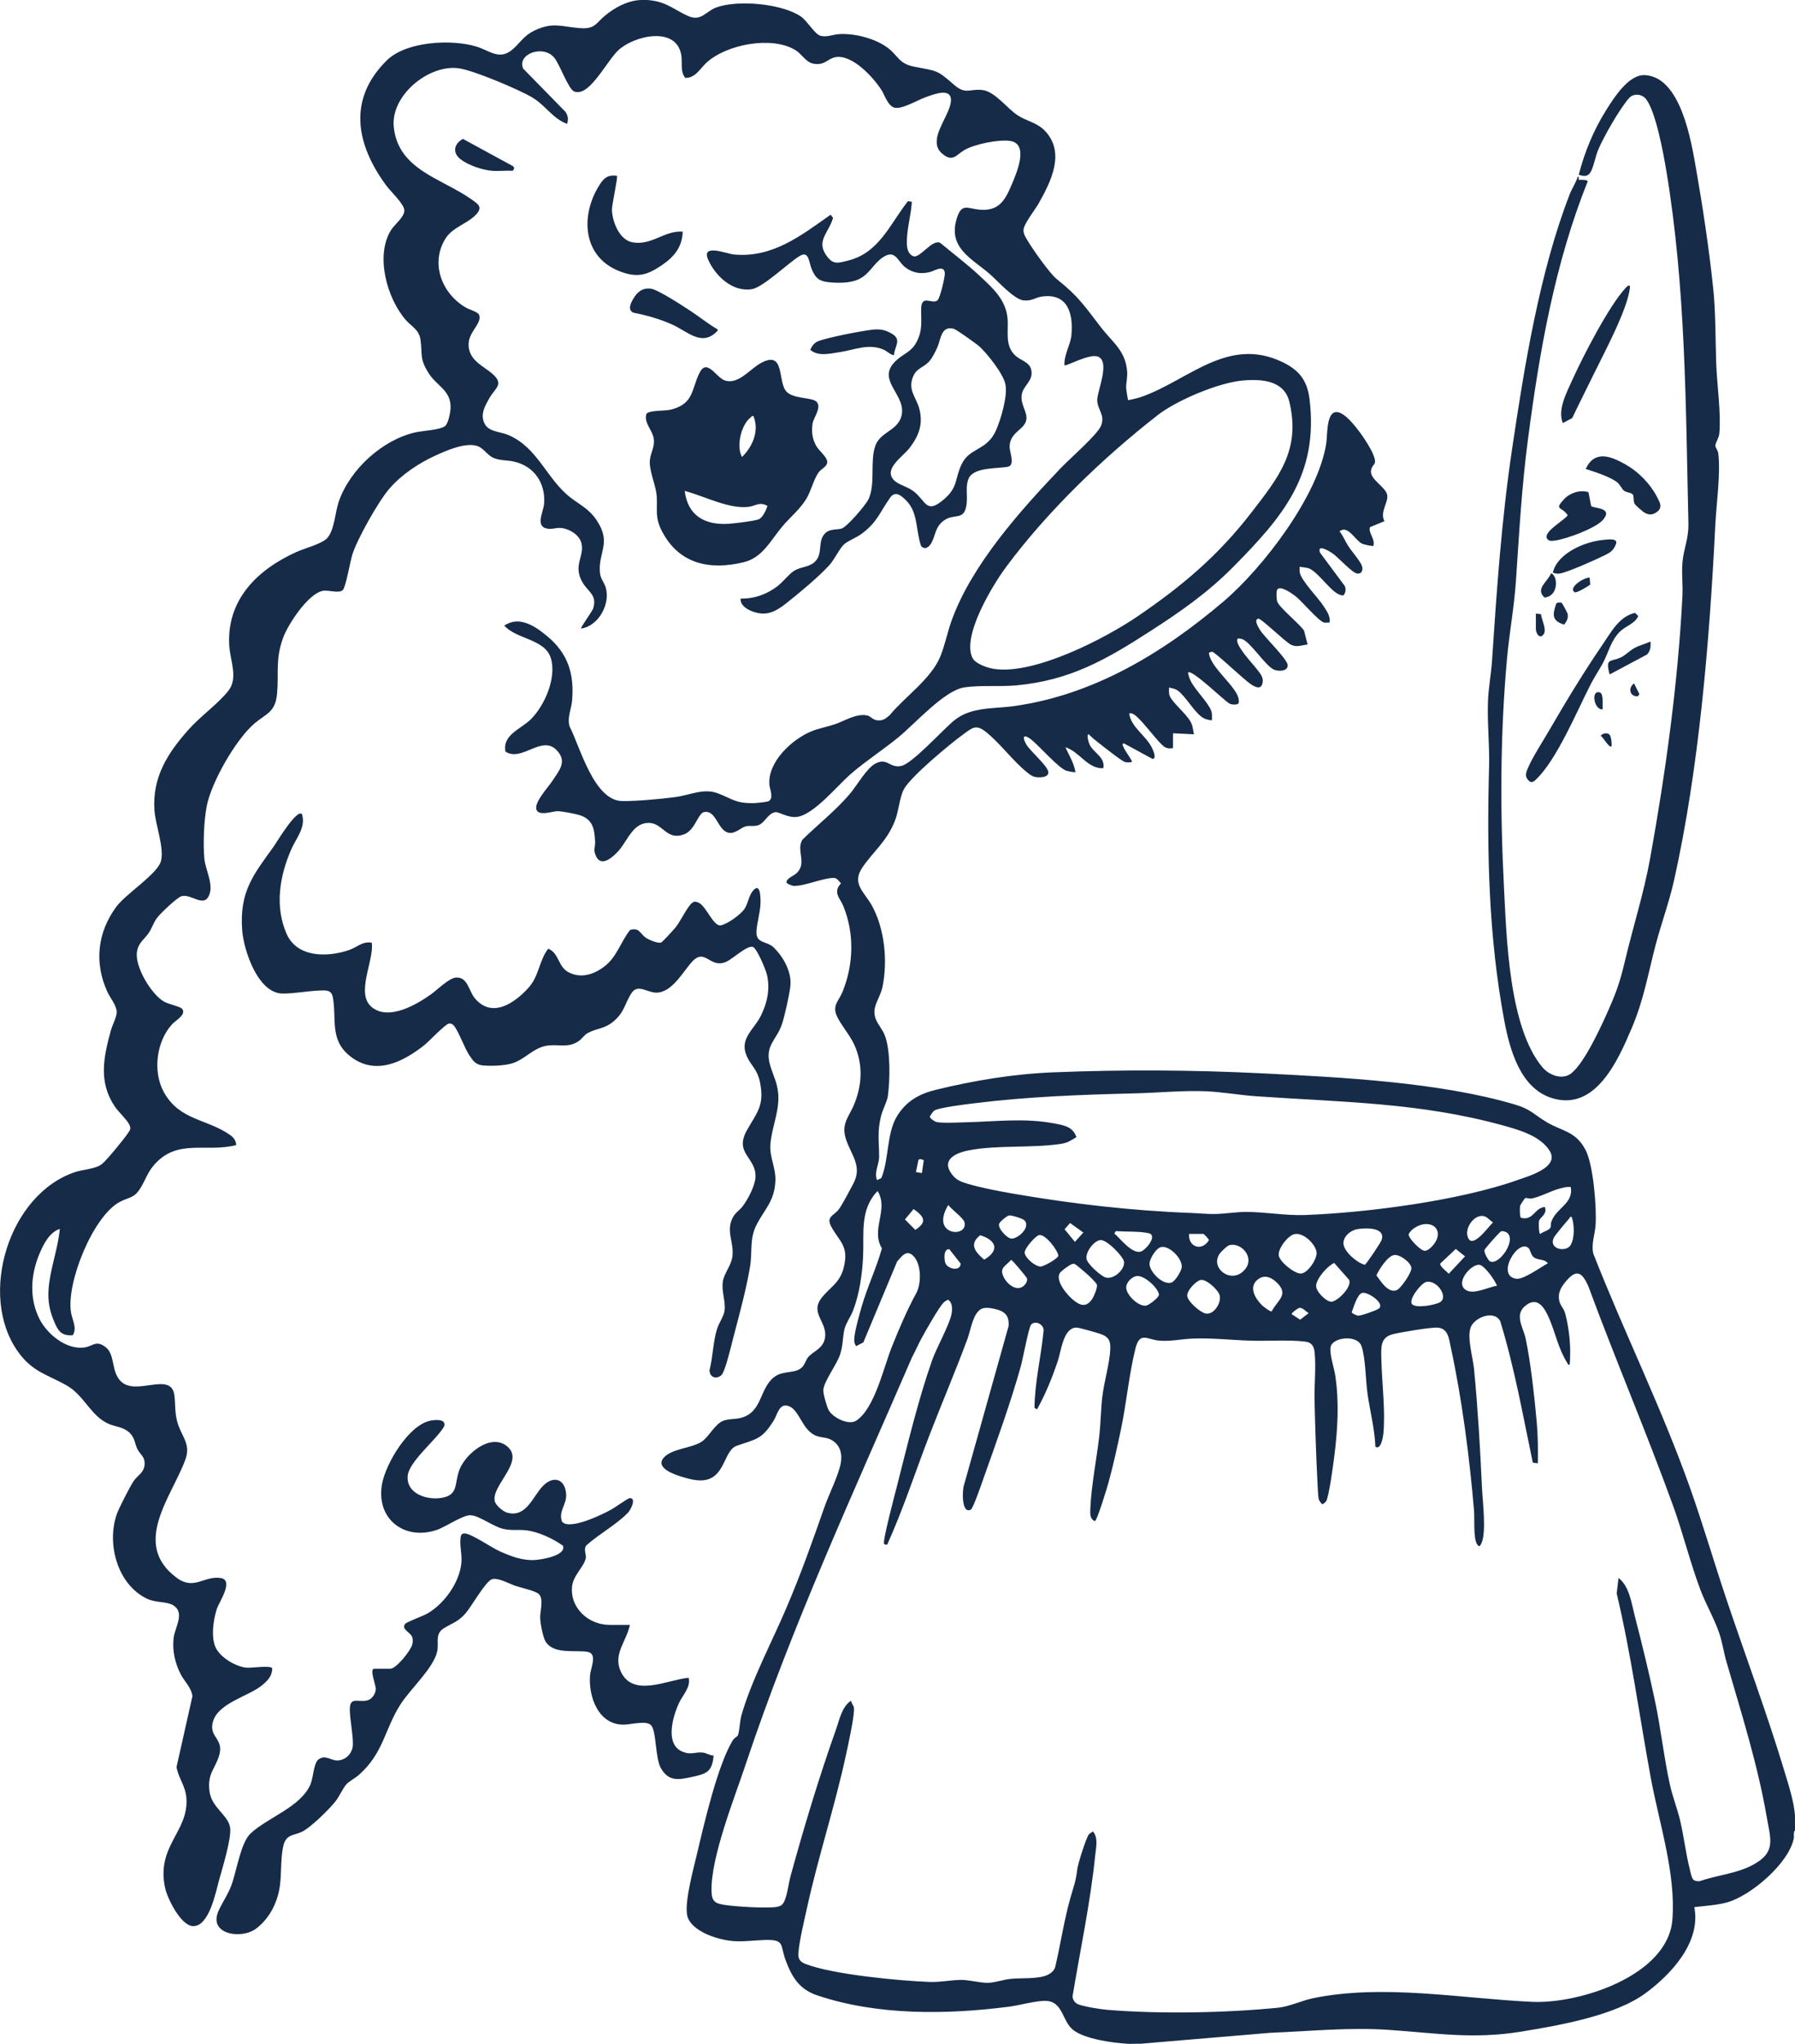 <svg viewBox="0 0 3279.05 3731.24" xmlns="http://www.w3.org/2000/svg" data-name="Layer 2" id="Layer_2">
  <defs>
    <style>
      .cls-1 {
        fill: #162b48;
      }
    </style>
  </defs>
  <g data-name="Layer 1" id="Layer_1-2">
    <g>
      <path d="M2059.19,3731.09c-26.36-1.53-78.25-8.53-99.18-25.53-19.69-15.99-18.26-50.36-47.63-52.61-17.25-1.32-50.14,8.07-69.2,10.51-114.09,14.66-240.14,16.31-350.24-20.66-32.95-11.07-46.22-33.32-57.81-64.18-10.34-27.53-.79-38.09-37.84-36.96-19.18.58-38.77,3.41-58.26,1.97-26.26-1.94-77.75-17.45-83.79-47.3-5.01-24.73,12.26-87.41,18.64-114.48,12.63-53.6,37.27-159.92,64.76-204.7,2.89-4.71,8.26-6.57,9.27-9.07,3.29-8.12,3.38-25.83,6.6-36.97,18.59-64.38,55.89-134.17,82.31-196.25,26.12-61.35,46.95-119.6,68.83-182.43,8.06-23.13,26.05-58.78,30.16-80.9,2.87-15.4.14-30.38-12.84-40.13-10.41-7.82-19.42-5.99-30.43-9.63-26.94-8.89-31.5-47.01-51.09-54.51-18.05-6.91-21.12,14.85-27.86,25.74-21.99,35.55-32.2,33.88-68.12,46.59-20.2,7.15-21.05,46.39-46.67,58.93-16.44,8.05-35.45,2.82-52.05-2.12-13.04-3.88-49.47-15.67-35.14-34.11,13.63-17.55,51.34-18.15,69.96-30.16,13-8.38,23.84-31.42,38.58-37.89,9.36-4.11,22.33-3.03,32.64-5.59,41.05-10.2,33.51-54.58,62.76-75.61,16.04-11.53,37.61-4.57,50.04-17.32,4.91-5.03,6.77-13.45,10.91-18.22,9.75-11.21,27.17-15.27,30.54-34.99,5-29.3-28.4-44.85-5.95-73.33,15.91-20.19,33.41-26.88,40.45-56.04,9.38-38.84-8.28-46.44-23.18-74.06-9.69-17.97,5.22-20.15,13.41-30.58,6.29-8,21.25-36.74,26.98-47.47,16.71-31.28-2.82-51.26-12.63-79-10.88-30.74,4.91-42.27,15.03-67.9,14.02-35.47,15.27-71.83-.56-106.8-8.19-18.09-25.26-37.15-32.26-53.31-8.09-18.65,4.43-27.55,10.97-43.81,20.19-50.18,21.56-106.01,1.29-155.99-5.91-14.56-19.87-24.95-4.3-41.54-3.89-3.81-7.06-9.92-13.06-9.91-20.71.02-52.29,14.92-73.18,14.53-2.89-.06-13.18-4-13.34-6.37-.49-7.28,14.08-12.39,18.94-17.26,19.06-19.11-1.95-41.18,10.24-60.77,28.56-28.03,61.19-53.47,87.05-84.1,12.68-15.02,30.52-47.04,46.81-55.15,21.57-10.75,25.4,9.11,46.6,4.71,20.43-4.24,76.61-66.96,96.94-83.29,30.98-24.88,70.27-20.76,107.15-25.76,146.2-19.83,273.84-97.11,384.34-191,72.71-61.77,173.47-193.56,188-289.03,2.59-17.01-1.05-72.43,30.24-52.9,18.29,11.41,48.38,54.57,56.15,74.93,7.18,18.81-1.95,14.1-4.53,27.08-3.4,17.16,27.82,30.52,29.66,46.25,1.55,13.25-14,30.36-5.26,46.92l-26.27,10.68c-4.13,9.54,10.04,22.44,6.09,34.17-1.3,1.31-17.77-2.34-20.72-3.87-13.53-7.04-25.8-34.68-41.15-22.54,6.47,7.94,10.21,17.66,15.58,26.26,6.09,9.76,22.12,27.69,25.28,36.67,2.57,7.31.11,15.12-8.58,14.08-9.55-1.15-34.5-29.63-45.18-36.83-6.03-4.06-28.86-17.97-22.67-1.16l45.08,60.67c2.61,5.57,1.91,12.39-2.25,16.98-2.53,1.54-10.19-2.22-12.68-3.86-14.92-9.81-33.57-36.6-48.54-44.31-5.38-2.77-12.94-2.5-18.89-3.85,0,3.26-.29,6.59.15,9.84,2.1,15.29,34.3,47.06,44.29,63.13,5.63,9.06,12.17,17.58,10.17,28.98-3.2-.21-6.91.57-9.98-.05-9-1.82-40.13-38.17-50.09-46.41-5.75-4.75-29.99-22.85-35.55-13.64-1.98,3.28-1.29,17.65.11,21.78,3.7,10.98,40.97,40.77,48.94,53.02l6.52,25.34c-10.93,1.22-20.02,5.59-30.42.37s-54.68-48.41-59.48-47.58c-9.35,1.61.8,17.33,3.57,21.58,8.55,13.14,49.33,52.3,49.93,63.15.68,12.19-18.21,12.02-26.2,7.79-16.13-8.54-42.47-50.99-57.52-55.35-2.45-.71-4.77-1.19-7.32-.86-8.67,8.7,28.8,47.85,34.53,55.58,5.13,6.91,12.13,14.05,10.94,23.46-3.13,24.8-30.55-2.94-39.07-9.89-7.68-6.27-48.64-44.33-53.17-45.01-2.04-.31-3.95,1.53-6.06,1.37,1.56,27.78,52.92,63.03,54.51,86.73.15,2.16.58,4.24-.66,6.24-2.16,3.02-13.31,2.35-16.66.02-9.4-5.25-68.46-63.1-75.41-56.57.82,5.56,2.59,10.78,5.11,15.81,8.41,16.75,31.34,38.55,37.16,53.88,2.26,5.96,1.36,11.57,1.41,17.7-5.45-.49-11.61-1.71-16.31-4.62-16.07-9.94-31.81-39.99-46.49-50.01-5.5-3.75-9.66-3.32-15.47-5.45.05,5.35-.86,10.76,1.35,15.92,5.3,12.34,29.51,31.68,37.61,46.14,5.1,9.11,4.16,13.72,6.53,23.49l-38.24-1.81-.1,27.2c-8.29,1.03-12.92.33-19.09-5.27-13.63-12.36-39.76-49.07-52.63-56.61-2.9-1.7-4.9-2.21-8.28-1.72,3.04,24.89,29.84,39.96,41.03,61.82,1.98,3.87,9.99,20.7,1.77,21.44l-52.78-28.66c-3.4,2.66-2.29,2.08-1.3,4.87,3.17,8.94,12.61,19.79,16.72,28.84-3.44,1.61-9.6,1.42-13.21.46-6.11-1.62-40.59-29.21-48.49-35.26-6.11-4.67-12.12-9.72-17.49-15.25-5.31-.15.31,16.24,1.38,18.61,6.83,15.06,29.2,23.01,25.03,43.27-28.98,1.35-43.37-30.47-69.17-38.24,6.5,14.42,14.77,27.16,17.92,43.09.61,3.09.53,2.47-2.35,2.35-2.54-.11-11.33-1.79-13.8-2.62-14.3-4.79-49-44.62-63.67-56.49-13.16-10.65-18.37-7.15-9.83,8.01,7.13,12.65,39.34,39.38,40.47,50.75,1.06,10.64-16.62,10.46-23.87,9.11-5.48-1.02-9.87-4.41-14.09-7.75-27.01-21.32-51.33-55.67-77.41-75.53-17.15-13.06-23.88-6.1-38.91,4.7-23.9,17.15-97.74,78.28-109.76,101.44-7.65,14.75-9.05,38.96-16.01,56.81-14.66,37.57-38.06,54.61-59.06,84.77-21.34,30.64,3.54,45.66,17.46,71.45,22.88,42.4,28.39,100.05,18.87,146.94-4.55,22.45-21.16,37.04-12.26,59.47,3.95,9.95,12.5,18.83,16.79,30.55,10.18,27.86,9.12,79.39,5.27,109.13-1.36,10.52-9.56,25.1-12.45,36.7-7.37,29.5-3.66,46.19-3.61,74.51.03,14.44-9.58,28.37-3.78,42.79l7.73-3.57c14.39-34.12,9.33-81.78,28.98-113.54,16.71-27.01,40.35-40.36,70.62-47.72,70.26-17.09,141.88-28.96,213.92-31.88,128.21-5.2,256.27-4.46,384.22,1.91,143.63,7.16,322.6,16.16,460.13,56.94,29.45,8.73,35.11,18.94,58.47,32.56,28.49,16.61,52.05,15.94,70.09,50.08,14.46,27.36,20.4,104.58,18.51,136.22-1.06,17.77-8.4,35.54-4.2,53.39,56.44,143.97,125.61,283.17,177.22,429.08,23.87,67.5,43.98,136.56,66.84,204.45,34.54,102.6,73.59,206.89,104.76,310.36,7.61,25.28,17.65,55.82,19.54,81.51v27.31c-3.5,3.79-1.23,10.06-2.25,15.05-9.23,45.29-78.65,104.71-121.96,116.55-19.05,5.21-40.13,6.15-59.69,8.59,12.64,63.68-42.1,122.66-89.39,157.31-55.96,41-156.35,58.29-225.24,69.71-89.41,14.82-157.48,2.79-245.24-3.05-71.82-4.78-143.07,2.61-214.8,5.46l-237.62,20.01c-7.83-.33-15.85.45-23.67,0ZM1966.32,2076.03c-11.97,6.99-15.96,10.52-30.26,12.55-54,7.66-114.88,1.46-166.78,11.65-23.9,4.69-50.67,17.14-30.22,43.79,8.06,10.51,16.27,13.45,28.44,17.08,24.4,7.29,56.91,13.47,82.27,17.87,107.7,18.69,217.43,31.37,326.84,35.48,14.54.55,28.91,2.18,43.79,1.88,17.84-.36,38.64-3.91,56.43-3.83,35.77.17,71.31,6.98,107.43,5.65,113.08-4.19,281.84-26.22,387.77-63.77,20.01-7.09,77.66-23.18,58.83-53.44-16.88-27.13-55.39-38.05-84.87-46.22-151.6-42.01-295.51-42.6-450.99-53.34-30.84-2.13-61.93-7.91-92.8-9.16-41.11-1.66-86.23,2.75-127.45,3.79-100.84,2.55-196.26,5.82-296.62,18.36-12.87,1.61-64.55,7.7-72.04,13.53-1.37,1.07-7.49,9.36-7.49,10.85.83,3.78,8.96,8.85,12.33,9.61,11.08,2.49,41.23.77,54.31.46,54.92-1.3,106.65-8.22,161.43,2.28,17.21,3.3,33.37,5.92,39.67,24.93ZM1687.53,2118.18c-2.96-1.15-7.56-3.69-9.82-.29l-4.52,21.87,10.88,1.79,3.47-23.37ZM2869.4,2167.09c-7.2-.92-13.26,1.09-20.02,2.75-15.73,3.89-38.24,16.51-52.72,18.31-3.69.46-8.43-2.02-10.68-.72-.71.41-8.67,12.1-9.05,13.74-.86,3.75-.94,20.47,1.69,22.11,22.71,5.74,24.5-18.38,43.43-19.76,5.25,12.55-8.85,19.24-10.54,24.95-.94,3.18-.64,25.15,2.34,24.19,4.69-4.25,16.62-6.17,18.74-12.21.97-2.77.15-6.66,1.21-9.71,9.02-26,41.02-33.08,35.61-63.64ZM1668.94,2293.34c-12.62-13.16-21.3-.19-30.07,9.66l-61.72,147.66-13.24,6.94c-2.63-3.71-3.65-8.05-3.47-12.57.57-13.8,9.05-43.63,13.13-58.02,10.41-36.67,27.21-71.29,37.49-108.02-21.21-34.39,13.27-71.1-7.95-104.6-32.75,33.92-24.44,76.93-26.43,119.23-1.53,32.64-6.75,69.24-18.62,99.73-4.06,10.44-13.25,23.2-15.54,33.62-3.43,15.62-2.38,29.66-8.11,46.52-6.13,18.06-29.66,48.92-30.43,64.38-.33,6.72,6.54,31,10.04,36.93,7.99,13.54,36.66,28.17,50.84,18.35,33.13-22.93,49.23-96.19,63.75-132.89,12.49-31.58,28.87-69.87,44.93-98.91,9.77-17.67,9.79-53.01-4.6-68.01ZM1732.37,2199.91c-8.43,12.94-16.05,35.19,0,45.49,13.11,8.42,34.05,2.15,29.32-14.61-2.11-7.49-24.05-23.35-29.32-30.88ZM1668.9,2207.29l-15.8,18.98,18.94,19c22.6-14.38,15.97-24.64-3.15-37.97ZM1871.16,2227.68c-3.24-3.2-23.37-9.35-27.76-8.78-3.57.46-17.19,11.38-18.31,15.5-2.24,8.2,13.25,24.72,21.1,26.62,11.17,2.7,38.16-20.34,24.98-33.34ZM2703.24,2220.28c-13.27,2.61-25.51,21.16-22.77,34.7,6.22,30.81,38.23-15.48,46.88-23.26-8.59-5.74-12.26-13.77-24.1-11.45ZM2871.19,2221.72c-4.25-1.18-3.06,1.13-4.13,2.33-5.09,5.68-27.04,31.46-29.06,36.37-8.59,20.95,23.34,25.84,31.05,12.84s7.13-36.97,2.14-51.54ZM1954.75,2232.77l-10,11.39,18.86,23.04,15.39-17.06-24.25-17.37ZM2601.33,2234.92c-9.82,1.22-24.25,8.81-28.06,18.65-.06,7.57,22.01,29.93,29.38,29.92,8.11-.01,18.74-13.17,21.66-20.08,7.49-17.71-4.26-30.82-22.99-28.49ZM2479.29,2244c-12.32,2.06-26.7,14.1-24.97,27.62,1.85,14.42,25.24,34.14,38.85,37.39,2.65-.78,29.43-40.74,30.92-45.75,7.02-23.59-30.81-21.6-44.8-19.26ZM2038.54,2247.5l-3.01,4.23c11.34,9.85,31.62,36.94,47.83,33.36,9.43-2.08,32.54-30.07,14.58-33.84-17.67-3.71-41.03-2.3-59.4-3.75ZM2754.18,2251.36c-2.3-2.28-8.99-4.73-12.17-3.31-2.87,1.28-28.87,30.57-30.13,33.87-1.6,4.21,6.83,19.26,10.02,20.85,15.83,7.86,47.41-36.38,32.27-51.41ZM2172.07,2252.67c-1.6,23.75,23.05,32.74,36.28,11.58.35-2.02-9.12-11.58-9.88-11.58h-26.4ZM2364.53,2253.06c-11.96,2.73-30,26.29-28.55,38.58,1.42,12.09,29.1,34,40.64,33.34,12.74-.73,29.66-26.78,28.48-38.46-1.51-14.88-24.03-37.23-40.57-33.46ZM1790.59,2255.11c-21.39,16.5-8.61,30.97,7.3,44.57,28.73-16.86,22.24-35.63-7.3-44.57ZM1898.49,2254.77c-7,1.29-26.69,24.21-26.69,31.58,0,9.77,19.75,26.38,29.61,25.87,5.58-.29,32.35-15.05,31.87-20.07-.92-9.5-23.48-39.47-34.79-37.38ZM2009.59,2263.9c-11.91,1.97-27.1,22.16-24.67,34.75,1.77,9.15,26.84,31.81,35.51,33.75,14.97,3.36,35.12-15.24,32.79-29.39-1.49-9.08-31.73-41.08-43.63-39.11ZM2246.18,2273.09c-4.41,1.02-15.79,12.12-18.46,16.12-18.23,27.32,24.88,58.02,48.11,26.27,15.28-20.89-8.3-47.31-29.65-42.39ZM2120.64,2276.76c-9.28,2.41-21.95,22.78-20.61,32.45,2,14.43,24.26,37.03,39.8,32.31,6.74-2.05,17.46-20.01,18.76-26.89,2.98-15.66-22.51-41.88-37.95-37.87ZM2792.47,2278.63c-19.26-18.45-61.17,51.33-22.13,55.93,12.93,1.52,44.65-21.51,57.14-28.17-5.85-8.55-17.77-5.15-25.41-10.96-5.69-4.32-6.46-13.78-9.6-16.79ZM1734.25,2280.63c-10.97-1.2-9.62,17.92-7.43,24.94,3.38,10.81,27.57,16.66,28.06,1.26l-20.63-26.2ZM2659.35,2280.11l-28.28,26.64c-1.36,5.18,11.88,14.52,15.53,18.62l29.7-31.73-16.95-13.53ZM2546.68,2291.22c-12.14,2-27.2,26.17-32.31,37.06,8.07,10.78,20.74,32.4,36.49,27.36,7.6-2.43,27.45-31.52,27.41-40.17-.05-10.45-21.38-25.93-31.59-24.25ZM1871.02,2346.72c3.18-3.05,6.58-9.03,4.78-13.39-1.05-2.54-26.53-33.28-28.73-33.28-11.23,12.51-22.49,14.61-12.84,32.84,6.56,12.4,24.01,26.07,36.79,13.84ZM2437.29,2305.65c-12.37,5.53-32.3,28.13-33.04,41.46-.57,10.38,17.59,28.8,27.41,29.34,10.57.58,39.16-27.29,32.71-40.11l-27.08-30.69ZM1958.61,2307.62c-4.36,1.11-20.78,12.95-22.99,17.22-7.4,14.24,13.64,39,24.39,47.95,13.48,11.23,24.93,14.83,35.8-2.33,2.95-4.65,9.32-20.07,7.98-25.01-1.07-3.97-14.51-16.36-18.39-19.9-2.49-2.26-19.69-16.79-20.93-17.37-2.27-1.07-3.42-1.19-5.86-.56ZM2734.66,2347.33c-3.54-9.62-22.44-36.91-32.01-38.23-15.08-2.08-46.01,33.38-24.29,46.3,14.27,8.49,40.87-5.96,56.3-8.07ZM3093.85,3431.96c2.96,2.43,7.44,2.67,11.11,2.29,32.05-11.08,67.55-13.63,97.64-29.94,42.16-22.84,31.9-46.22,24.89-86.86-16.64-96.35-46.36-189.74-73.56-283.3-5.01-17.23-7.43-35.24-13.2-52.35-9-26.69-24.18-52.24-34.2-78.69-18.79-49.59-31.7-103.08-50.07-153.85-48.86-134.96-105.56-267.22-155.24-401.89-10.34-22.38-19.94-31.98-39.06-9.99-10.12,11.64-17.4,22.72-13.37,38.76,1.76,6.99,6.85,11.79,9.2,18.1,3.11,8.34,5.82,23.71,7.22,32.84,3.28,21.42,3.96,42.6,2.34,64.1-4.25.91-2.92-.53-4.08-2.34-16.77-26.34-21.56-53.94-33.27-81.38-8.56-20.05-21.77-42.54-44.63-22.84-19.3,16.62-2.72,39.47,1.38,58.81,9.4,44.43,16.14,106.84,20.3,152.67,2.28,25.1,2.45,50.1,2.05,75.34l-9.21-1.16c-18.13-86.6-33.57-174.02-59.61-258.68-11.53-20.58-47.47-6.56-54.08,12.23-6.58,18.7,4.32,54.51,6.35,75.56,6.89,71.59,11.25,144.85,14.5,216.73,1.11,24.58,8.32,80.26-.84,100.97-2.76,6.24-4.66,7.99-8.56,1.28-6.51-11.2-3.91-46.09-5.11-60.44-7.98-95.61-22.09-204.47-42.43-298.04-3.28-15.09-4.5-34.82-24.06-36.13-12.92-.86-66.57,8.34-81.06,11.79-23.59,5.62-22.24,23.13-21.84,43.88.83,43.09,7.92,96.16,3.71,138.27-.67,6.72-4.79,30.2-14.53,23.41-1.3-32.71-9.74-64.21-14.35-96.46-3.55-24.79-3.45-65.14-11.08-87.25-7.4-21.42-53.44-16.41-56.4,2.01-2.15,13.39,6.25,36.88,8.46,51.41,7.42,48.77,4.53,97.98-1.55,146.69-1.71,13.71-9.87,75.6-15.1,83.21-1.02,1.49-5.46,5.8-7.32,5.35-2.42-2.7-5.7-6.5-6.36-10.1-1-5.51-1.54-18.85-1.89-25.42-2.71-50.72-4.26-102.3-5.56-152.85-.72-28.01,3.06-62.47.08-89.3-1.24-11.18-5.59-17.76-17.26-19.15-29.86-3.57-69.3-.68-100.26-1.7-35-1.15-70.33-5.2-105.6-3.79-20.02.8-39.78,5.41-60.07,3.78-22.85-1.83-36.08-17.29-44,14.14-11.61,46.09-16.54,100.36-26.6,148.19-6.83,32.48-14.33,66.84-23.25,98.74-2.23,7.99-20.34,68.1-24.42,68.37-9.24-3.87-8.52-14.13-8.19-22.69,1.57-41.22,11.59-90.87,16.35-132.95,2.66-23.51,2.76-47.53,5.49-70.98,3.23-27.75,12.89-59.14,14.52-85.61,1.04-16.9-2.62-24.56-19.18-29.92-6.96-2.25-36.34-10.85-41.86-11.08-24.72-1.03-28.59,42.9-34.93,61.53-10.35,30.4-22.17,59.76-37.8,87.81l-4.63-3.05c.62-47,12.02-93.16,16.59-139.9,1.62-11.97-14.95-20.65-22.84-11.73-4.22,4.77-15.19,63.44-18.7,75.97-18.57,66.42-44.55,138.19-67.81,203.47-3.1,8.68-19.04,55.98-23.7,58.28-17.23,8.52-15.57-36.31-12.25-45.06l81.4-290.01c1.49-18.59-6.13-26.79-23.56-31.03-7.95-1.93-20.39-4.21-27.32.17-14.76,9.34-18.14,37.74-24.21,54.08-22.11,59.56-47.21,118.22-70.09,177.53-25.35,65.71-47.13,132.8-76.06,197.08-.67,2.62-5.98.08-6.17-.16-3.37-4.28,20.39-93.42,23.65-106.19,18.96-74.28,38.71-157.27,64.04-229.1,8.17-23.19,31.77-64.82,35.53-84.63,1.59-8.38,1.89-20.89-6.18-25.81-1.55-.26-6.44,3.24-7.84,4.52-8.27,7.55-33.7,52.66-40.49,65.11-6.26,11.49-11.37,23.66-17.64,35.16-106.04,245.14-219.21,489.29-303.83,743.08-20.43,61.28-64.4,170.78-62.49,232.62.58,18.68,7.81,21.8,24.9,24.3,21.14,3.09,70.16,5.95,90.9,3.96,13.47-1.29,16.12-6.33,19.94-18.29,3.87-12.1,5.24-26.03,8.7-38.64,24.14-88,52.18-180.96,82.74-266.84,6.67-18.75,10.74-42.01,27.78-53.21.1,4.51,4.26,8.23,5.09,12.25,2.36,11.42-11.35,72.54-14.74,88.23-20.23,93.6-50.61,185.03-71.02,278.56-5.04,23.11-14.24,60.35-15.66,82.79-.6,9.44,3.39,15,12.06,18.46,48.86,19.49,172.22,31.13,227.14,33.22,20.71.79,39.5-3.64,58.34-3.72,14.78-.06,34.16,5.58,48.96,5.28,12.86-.26,27.5-5.65,40.28-7.08,20.08-2.24,51.64.82,68.94-7.53,5.9-2.85,11.4-7.46,13.42-13.89,9.89-42,16.13-85.32,27.92-126.84,6.53-22.97,9.47-27.93,12.62-52.93,1.17-9.25,16.08-56.75,21.05-62.7,1.81-2.16,5.3-3.19,7.16-5.56,10.49,11.47,5.77,29.94,4.32,44.35-8.58,85.17-27.36,172.51-41.33,256.99.53,6.52,4.4,12.21,10.57,14.56,11.55,4.38,40.81,9,53.67,10.05,95.23,7.78,216.17,5.57,311.19-3.94,20.8-2.08,43.48-13.17,64.48-17.45,128.96-26.29,269.71.81,400.03,6.73,86.15,3.91,247.83-47.8,255.85-150.13,6.61-84.37-24.34-176.51-39.55-259.18-20.64-112.18-35.83-225.36-62.25-336.47l3.44-28c19.87,15.15,23.59,45.97,29.69,69.51,13.15,50.77,26.28,104.64,37.09,155.91,10.59,50.24,15.97,101.75,26.95,151.48,4.84,21.92,13.08,42.61,18.24,63.69,7.22,29.47,10.57,61.32,18.17,91.07,1.28,5.02,3.2,16.42,6.91,19.47ZM2076.91,2329.5c-8.47.84-18.28,10.39-19.47,18.91-2.04,14.64,22.9,38.13,36.84,35,5.06-1.14,23.65-15.13,22.9-20.14-1.88-12.59-26.94-35.08-40.28-33.76ZM2305.62,2383.12c2.37,2.33,15.16,12.25,17.6,10.79,9.56-19.14,30.66-29.3,11.61-50.01-9.94-10.81-23.89-18.43-36.97-8.23-17.77,13.86-4.93,34.95,7.77,47.45ZM2193.44,2336.7c-8.65,1.58-25.94,19.93-24.67,29.36,1.43,10.52,23.73,29.95,33.79,31.93,14.52,2.86,28.78-18.86,25.56-32.97-2.25-9.84-24.31-30.22-34.68-28.33ZM2604.93,2340.51c-8.78,2.35-31.41,30.81-25.97,39.64,5.84,9.46,43.38,2.25,51.78-2.9,15.85-9.72-6.35-41.94-25.81-36.74ZM2488.37,2360.36c-9.21,2.48-15.75,27.1-19.1,35.3.32,2.13,9.23,6.05,11.59,6.28,4.98.49,33.62-9.66,37.86-12.91,12.1-9.31-20.25-31.39-30.34-28.67ZM2373.66,2387.69c-2.52.41-14.68,9-14.05,11.53l15.47,10.01,15.45-11.82c-4.8-3-11-10.68-16.86-9.73Z" class="cls-1"></path>
      <path d="M1187.08.44c31.06,3.12,45.3,17.97,70.3,28.93,23.52,10.31,31.62-8.54,51.19-15.77,38.79-14.33,120.67-7.18,155.14,17,11.1,7.79,24.61,31.58,34.63,34.55,11.44,3.4,22.76-1.99,33.79-2.78,28.78-2.07,67.77,7.96,90.69,25.77,18.23,14.17,19.21,27.95,46.64,33.47,42.98,8.65,40.66,4.6,73.85,33.57,20.62,18,28.27,6.51,50.97,9.11,23.48,2.69,44.96,33.36,64.8,46.27,16.19,10.53,34.93,13.16,48.98,27.49,38.92,39.7,12.15,92.73-10.6,133.21-6.47,11.51-27.71,38.05-27.78,48.83-.05,7.98,4.65,14.26,8.52,20.79,8.79,14.87,39.64,58.48,51.88,68.28,41.16,32.98,50.29,48.64,81.82,89.32,20.57,26.54,43.73,41.45,47.05,78.58,1.04,11.63-1.81,20.58-1.74,30.71.02,2.85,2.89,22.11,3.83,22.78,9.08-1.8,17.95-3.78,26.7-6.96,84.18-30.61,155.52-109.25,253.7-63.19,31.93,14.98,46.76,34.16,50.91,69.25,16.25,137.33-48.72,213.28-138.31,304.09-47.57,48.22-97.17,82.73-153.86,119.25-80.02,51.55-146.11,89.38-244.03,98.26-30.74,2.79-64.92-.76-94.64,3.67-36.26,5.41-89.95,66.21-120.22,90.98-28.07,22.97-58.92,42.83-86.46,66.47-24.84,21.32-68.42,75.61-99.4,79.02-17.18,1.89-32.21-9.81-39.4-8.6-13.7,2.31-18.94,19.85-30.99,23.79-7.91,2.59-14.46.34-21.86,1.81-8.7,1.74-18.55,12.69-29.38,12.24-22.83-.95-24.21-42.53-47.43-38.12-11.69,2.22-15.99,32.43-36.11,40.4-31.41,12.44-39-18.47-62.28-20.41-31.07-2.6-40.62,30.91-57.39,50.04-8.85,10.09-30.86,31.4-41.01,11.99-6.94-13.26-1.88-17.06-2.47-28.31-1.22-23.27-4.25-40.59-28.48-48.16-7.93-2.48-32.3-7.09-40.16-7.17-8.3-.09-34.8,10.01-38.67-3.33s21.7-40.33,29.27-52c12.18-18.79,27.92-35.13,7.84-56.01-27.46-28.56-63.77,22.28-93.58,2.55-6-30.56,28.51-41.27,46.26-58.84,25.51-25.24,47.45-76.02,36.73-111.55s-63.1-34.39-85.06-59.65c27.85-18.81,57.24,1.7,79.15,20.05,37.39,31.33,48.95,68.83,44.63,117.35-1.35,15.21-9.22,30.26-4.61,46.54,19.17,37.18,44.39,136.12,96.59,136.45,27.42.17,68.87-3.67,96.46-7.29s51.61-16.81,77.9-6.85c27.35,10.36,31.78,18.48,66.04,17.86,4.24-.08,23.18-2,25.88-3.23,11.16-5.1,2.91-21.36,2.19-30.45-3.23-40.91,39.83-81.41,74.77-96.51,14.75-6.37,29.58-8.64,44.58-13.69,18.47-6.22,39.72-20.53,59.67-16.03,5.37,1.21,9.95,7.57,16.89,8.61,10.85,1.63,15.91-2.56,23.59-8.95,28.03-34.03,76.06-66.5,92.78-107.5,8.48-20.8,13.11-44.91,20.94-66.46,36.71-101.05,124.91-199.57,198.44-276.77,15.59-16.37,66.87-61.04,73.87-77.25,8.93-20.71-6.9-29.56-6.59-48.32.26-16.14,23.64-68.53,1.93-78.27-15.75-7.07-59.07,18.34-61.86,15.44-1.04-19.5,11.21-37.18,12.8-55.46,3.4-38.97-6.71-76.29-53.62-70.01-12.68,1.7-18.94,9.05-34.59,6.96-17.47-2.33-47.47-36.38-62.11-48.94-32.72-28.06-75.89-47.29-59.03-101,8.88-28.29,19.59-17.59,40.89-15.59,36.56,3.43,47.59-17.67,60.01-47.38,8.38-20.03,31.38-72.99-3.75-78.07-21.02-3.04-64.59,5.8-83.23,16.58-15.52,8.98-21.25,22.89-40.37,6.88-8.77-7.35-11.16-15.09-10.07-26.37,2-20.68,22.71-48.2,25.42-67.5,4.1-29.21-31.7-14.43-45.89-9.41-14.68,5.2-42.81,22.27-56.51,19.19-12.38-2.78-18.13-22.76-24.21-32.26-15.08-23.54-53.09-64.99-83.5-60.11-14.77,2.37-19.28,15.3-39.73,12.18-15.14-2.31-21.24-17.38-34.67-25.39-43.2-25.77-124.97-10.06-161.5,23.09-11.75,10.67-20.17,28.22-38.86,28.1-10-11.66-5.04-27.86-7.45-41.83-9.2-53.43-85.66-35.49-114.75-8.95-18.67,17.03-46.93,72.81-71.19,76.33-3.41.49-6.6.52-9.85-.87-10.7-4.58-26.17-49.61-36.44-61.86-20.18-24.06-68.24-6.58-56.57,20.17l77.43,79.14c4.8,7.45,5.15,13.42,2.8,21.77-26.24-9.52-39.48-33.94-63.68-48.28s-106.68-49.41-134.32-53.21c-54.9-7.54-124.87,49.84-118.59,107.67,8.47,78.03,87.65,93.24,141.66,131.44,12.08,8.55,21.75,14.21,8.43,28.14-15.86,16.57-42.56,23.04-55.28,43.03-29.17,45.83-6.61,102.18,37.88,127.16,5.75,3.23,21.61,7.39,23.35,13.06,5.48,17.82-23.99,32.17-18.85,60.74,4.51,25.06,28.35,32.92,44.7,48.14,19.27,17.94,2.93,24.96-6.95,42.25-7.95,13.91-16.44,28.09-10.38,44.27,6.87,18.31,28.17,16.72,44.03,23.33,54.33,22.62,70.73,80.68,113.62,113.97,18.98,14.73,34.24,20.77,48.66,42.37,27.67,41.43,1.64,58.65,5.8,96.17,1.15,10.41,7.67,16.98,10.42,25.99,9.06,29.69-13.01,70.88-45,75.04-1.59-1.46,20.59-31.37,22.24-36.91,7.33-24.54-9.32-29.96-19.37-46.98-18.62-31.54,4.12-47.87-2.3-72.35-4.2-15.99-24.24-27.09-39.92-27.45-6.73-.15-13.08,2.65-21.49,1.46-24.11-3.39-7.61-30.78-6.57-46.28,2.5-37.33-18.37-67.75-54.86-76.17-12.63-2.91-26.56-1.62-38.37-7.14s-17.63-18.52-30.86-21.94c-21.88-5.66-55.27,9.15-75.55,18.47-30.39,13.97-61.59,34.92-83.46,60.38-19.85,23.12-57.37,89.78-66.95,118.76-4.33,13.11-11.95,59.48-17.6,65.66-6.37,6.97-25.5.19-35.44,1.49-27.2,3.55-64.99,61.56-73.92,86.28-14.36,39.72-7.45,63.22-10.92,101.96-3,33.53-19.49,35.88-40.88,53.79-33.87,28.36-79.18,107.54-87.54,150.97-5.18,26.93-6.87,68.34-4.43,95.65,1.88,21.11,17.91,48.12,8.27,68.41-10.28,21.61-32.49-4.61-50.25.74-8.19,2.46-38.4,31.5-44.36,39.38-6.46,8.53-9.22,18.65-14.83,27.04-8.23,12.31-18.86,17.38-21.83,34.6-4.62,26.8,25.95,77.9,49.18,91.21,9.11,5.22,26.94,8.19,32.46,12.57,1.72,1.37,2.37,2.93,2.77,5.04.71,9.38-14.42,17.36-20.61,24.18-28.66,31.6-35.29,86.69-14.58,123.86,29.08,52.2,78.65,47.85,121.72,78.56,5.7,4.07,10.28,10.51,10.25,17.82-55.96,14.32-108.39-13.12-151,37.46-11.19,13.28-14.93,26.45-23.42,40.31-12.51,20.44-20.79,16.36-39.11,26.44-48.43,26.64-97.58,148.27-88.07,202.09,2.46,13.9,11.31,27.63,3.12,40.79-21.96,1.85-27.6-9.28-34.98-27.14-9.5-23-11.42-42.74-8.27-67.19,4.31-33.52,16.41-66.12,19.52-99.72-18.6,6.01-29.42,27.2-36.72,44.28-16.46,38.51-19.74,82.61-.02,120.82,14.18,27.49,48.65,55.65,81.21,51.39,15.96-2.09,21.56-14.29,39.2-.65,18.21,14.08,9.34,44.69,28.24,62.79,27.9,26.71,91.45-18.92,97.32,24.67,2.22,16.48.51,30.01,5.04,47.76,6.78,26.59,25.59,40.52,15.49,68.94-23.99,67.52-100.63,154.87-15.81,217.23,31.37,23.06,50.03-4.61,79.99.12,24.77,3.91-2.9,43.7-7.09,56.4-6.57,19.89-11.24,53.61-1.29,72.15,9.46,17.62,36.26,33.3,55.85,35.19,7.25.7,45.42-4.86,46.56,1.19.2,13.78-8.35,22.42-18.33,30.72-25.15,20.91-82.96,32.45-90.64,69.57-5.42,26.21,21.44,28.6,11.92,59.26-7.63,24.58-21.27,32.49-17.6,63.94s34.66,43.9,37.87,67.72c2.59,19.21-14.43,74.34-20.38,95.83-5.96,21.53-17.98,84.74-47.69,83.49-22.13-.93-46.56-50.37-50.74-69.6-16.79-77.15,43.62-102.62,38.84-164.47-1.72-22.23-14.31-35.53-18.02-56.3l29.07-129.38c-1.92-15.94-14.62-26.72-21.61-40.44-10.32-20.26-15.16-42.15-12.85-65,2.08-20.56,22.2-47.08-1.41-60.94-11.1-6.51-31.66-4.23-46.84-11.42-54.43-25.81-74.59-100.66-55.29-154.98,3.95-11.12,24.25-50.64,30.79-60.25,6.9-10.15,18.67-14.77,19.77-29.47,1.14-15.3-7.92-18.06-13.15-28.73s-4.19-19.93-14.13-29.56c-10.82-10.47-24.33-10.75-36.98-15.82-33.51-13.43-45.57-52.48-78.39-70.91-35.96-20.19-61.92-24.31-88.3-61-73.95-102.8-17.23-288.3,104.32-328.39,14.38-4.74,38.12-5.68,48.94-14.78,9.9-8.33,38.79-43.77,46.7-55.26,4.2-6.1,6.77-8.73,3.36-16.06-4.32-9.29-19.84-23.3-26.69-33.43-30.24-44.72-20.77-89.86-7.1-139.34,2.72-9.83,10.73-24.6,10.55-33.29-.25-12.25-12.15-25.79-17.38-37.39-23.89-52.94-17.88-107.72,16.48-154.54,17.77-24.22,75.76-60.09,81.83-83.86s-10.03-65.65-11.96-91.93c-4.45-60.69,24.12-105.24,62.86-148.48,21.16-23.63,53.55-46.7,71.99-70.02,18.54-23.46,3.5-54.91,1.79-82-5.34-84.51,51.61-139.64,123.14-171.78,14.73-6.62,46.9-14.76,56.24-25.69,12.88-15.06,14.11-47.49,20.8-66.59,20.46-58.41,79.48-112.23,139.89-125.93,12.92-2.93,47.48-4.35,55.03-12.33,5.38-5.69,8.97-24.76,9.17-32.76.8-31.84-25.76-39.74-40.47-63.48-16.61-26.8-10.68-32.74-14.42-60.23-2.5-18.4-16.2-24.28-26.29-35.62-34.77-39.11-56.81-117.44-27.85-164.5,6.46-10.5,24.83-24.01,24.58-36.42-.23-11.39-25.13-34.49-32.94-45.08-55.32-74.99-71.19-157.45.67-228.43,35.61-35.18,118.35-39.3,163.97-25.42,22.99,6.99,40.97,24.63,63.54,7.14,15.22-11.79,21.25-26.1,42.07-36.22,33.58-16.33,50.17-7.19,82.83-4.62,28.77,2.26,29.24-8.84,47.37-23.58,16.54-13.44,37.58-25.07,59.12-27.36,5.68-.61,16.14-.57,21.85,0ZM2270.02,694.68c-43.92,3.89-120.46,36.1-155.25,63.23-99.91,77.91-200.93,175.01-276.64,276.86-24.7,33.23-80.57,124.98-62.07,165.54,5.42,11.88,28.61,19.29,40.88,21.02,73.45,10.34,200.51-54.84,261.03-96.01,81.86-55.71,147.04-110.7,207.7-189.21,50.05-64.77,90.74-114.35,69.74-202.28-9.46-39.6-50.78-42.21-85.39-39.14Z" class="cls-1"></path>
      <path d="M2882.16,322.72c3.54-.62.85,4.28,1.89,5.33.86.87,13.88-1.15,16.36,2.93-60.28,150.53-87.98,309.58-109.04,469.93-11.73,89.31-16.06,170.74-22.13,260.09-3.22,47.47-12.1,94.69-16.36,142.04-12.43,138.22-12.67,276.78-5.55,415.19,4.76,92.62,8.81,257,70.33,330.23,12.12,14.42,36.23,23.82,52.64,11.07,24.37-18.94,55.62-87.63,68.61-117.1,14.55-33.01,21.08-52.42,29.3-87.23,15.22-64.51,34.42-123.07,46.27-188.6,28.18-155.9,50.84-319.8,58.91-478.2,1-19.64-1.49-40.64-.05-60.14,1.97-26.65,11.65-43.6,10.98-72.93-4.96-216.43-4.73-430-40.43-644.16-4.99-29.93-19.23-108.11-37.09-130.42-7.44-9.29-22.53-10.85-30.77-1.78-16.34,17.99-47.06,71.57-56.53,94.59-4.65,11.32-6.87,23.88-10.99,34.53-4.98,12.88-11.16,15.5-24.55,10.94,10.94-42.04,27.1-81.39,50.24-118.17,14.12-22.44,40.99-65.24,70.57-63.74,65.97,3.35,84.72,120.88,93.48,170.67,12.31,70,23.96,147.53,31.3,218.14,4.88,46.97,3.9,91.49,5.61,138.22,1.39,38,9.1,91.04,5.63,127.47-.76,8.01-7.23,17.09-7.25,21.75-.01,3.73,4.64,8.65,5.37,14.52,4.49,35.79-3.62,93.61-5.49,131.15-10.44,210.05-29.56,444.23-75.56,649.09-8.84,39.35-22.93,77.2-33.18,116.11-14.16,53.7-21.72,100.72-43.89,152.74-24.96,58.55-66.1,153.01-146.37,127.52-57.26-18.18-76.52-88.38-86.43-141.16-28.72-153.12-32.03-308.58-27.8-463.62,1.1-40.13-3.58-80.76-1.98-120.33.98-24.2,5.74-48.62,7.34-72.77,8.66-130.94,17.43-257.52,36.74-387.49,22.33-150.3,50.22-323.19,105.25-464.63,4.24-10.91,11.09-20.61,14.63-31.81Z" class="cls-1"></path>
      <path d="M551.64,1486.14c7.5,24.39-10.49,43.63-19.76,64.9-21.07,48.39-30.25,103.53-8.42,153.56,19.11,43.77,73.99,43.32,113.68,30,15.09-5.06,25.06-16.73,41.96-13.59,4.8,32.86-30.93,93.86.91,118.35,30.99,23.85,80.4-5,107.11-23.97,11.17-7.93,33.05-29.86,45.85-30.76,21.61-1.53,23.28,24.76,34.72,38.19,31.43,36.89,72.28,8.33,97.23-18.98,20.08-21.97,19.35-49.12,36.46-71.89,19.85,7.73,17.95,32.55,36.5,42.65,23.55,12.82,48.56,4.06,68.11-11.75,21.14-17.1,28.43-44.3,45.03-65.1,17.53-5.15,17.77,7.04,29.3,14.52,5.61,3.64,20.88,10.28,27.26,8.45,2.55-.73,23.64-24.05,26.76-27.98,9.07-11.45,20.55-36.07,29.13-43.69,4.31-3.83,7.15-3.42,12.34-1.3,14.02,5.75,27.06,43.48,40.56,41.56,11.67-1.65,36.65-19.77,43.35-29.59,6.63-9.72,8.13-23.78,14.88-32.46,14.54-18.71,14.94,11.46,14.63,21.91-.52,17.12-6.58,35.6-7.37,50.97-1.2,23.32,18.75,16.85,31.91,29.94,18.08,17.99,33.37,45.73,29.85,71.8-2.33,17.25-9.58,50.26-14.93,67-9.61,30.07-32.47,39.37-21.88,75.72,6.24,21.42,15.02,34.62,15.11,59.53.11,29.27-12.68,57.37-14.63,85.51-1.65,23.82,10.55,42.91,9.13,67.41-2.11,36.46-19.64,50.32-34.24,78.63-13.51,26.18-7.45,49.2-12.09,77.13-6.78,40.81-20.06,89.1-30.62,129.6-3.17,12.16-14.72,61.54-21.43,67.78-9.57,8.9-21.85,4.29-21.93-8.95,6.34-24.31,6.27-50.08,13.44-74.19,3.24-10.9,12.63-24.35,13.9-33.44,2.59-18.59-5.78-35.07-3.01-53.98,2.3-15.64,15.51-28.89,17.54-46.19,3.08-26.36-12.37-45.21.52-70.48,4.47-8.76,12.27-13.28,17.84-20.4,9.64-12.3,22.66-37.23,23.71-52.8,2.47-36.55-39.84-43.41-15.54-86.51,18.3-32.45,32.42-45.19,23.82-87.43-4.95-24.3-16.65-30.31-24.47-48.36-13.46-31.06,13.24-47.72,25.62-72.29s17.56-50.17,11.51-75.91c-2.07-8.83-18.37-48.46-25.91-50.65-10.11-2.93-36.5,21.49-47.26,26.67-31.01,14.94-38.96-26.07-63.42.31-17.09,18.44-36.5,56.52-65.53,56.59-16.44.04-33.66-16.47-44.97.42-12.55,18.75-12.46,34.82-33.36,52.21-16.83,13.99-30.55,12.29-46.48,20.88-7.12,3.84-10.46,10.34-16.41,14.54-18.64,13.16-35.15,6.32-55.4,8.33-27.95,2.77-42.78,26.36-68.69,33.27-14.13,3.77-36.95,4.64-51.58,3.22-13.29-1.29-17.95-8.52-24.84-18.85-8.54-12.79-20.62-46.48-28.69-54.55-2.31-2.3-4.89-3.4-8.15-3.11-6.54.57-36.72,32.87-45.72,39.93-39.02,30.63-88.29,55.29-133.59,20.86-39.98-30.39-25.48-68.53-33.03-108.98-2.57-13.74-13.43-12.42-24.56-12.01-21.37.8-45.73,5.68-67.28,5.52-44.93-.34-71.05-79.11-73.72-115.63-5.19-70.89,20.34-100.9,57.9-153.25,4.7-6.55,41.42-68.48,51.31-58.85Z" class="cls-1"></path>
      <path d="M1150.66,2966.39c-6.13,30.23-31.23,53.25-16.72,84.99,22.21,48.58,85.39,15.17,124.03,11.56,4.51,16.76-11.03,31.78-17.84,46.64-11.11,24.21-25.77,74.5,6.07,88.08,16.56,7.06,23.63.15,38.12,1.94,6.37.79,12.54,5.36,19.27,5.32-2.48,30.21-13.16,33.43-39.99,39.19-23.77,5.11-41.56,8.67-55.86-15.28-11.41-19.1-8.03-69.06-18.75-79.57-8.68-8.51-35.98-1.11-48.27-.73-47.02,1.46-66.09-50.24-62.86-90.17,1.06-13.1,14.24-39.62-4.69-42.71-22.78-3.72-61.14,5.03-76.27-18.4-5.3-8.21-10.05-34.74-10.17-44.6-.14-10.93,6.43-32.57-1.71-41.84-5.65-6.43-32.92-12.09-42.86-15.4-11.25-3.74-32.17-15.77-43.28-12.41-11.76,3.56-38.04,50.67-48.58,62.5-14.56,16.34-23.75,17.14-39.94,27.42-16.15,10.26-8.46,25.95-11.56,41.26-6.23,30.78-49.68,69.53-67.65,98.02-28.92,45.86-30.57,88.32-75.69,128.23-6.39,5.65-17.7,11.38-22.87,17.19-6.23,7-12.2,21.09-19.08,30.08-11.13,14.54-47.17,50.06-63.17,56.99-14.41,6.25-27.42,4.37-32.47,23.98-5.48,21.32-3.48,50.99-6.5,73.61-4.07,30.53-18.7,59.73-43.43,78.56-26.64,20.28-88.14,10.93-68.74-32.33,6.94-15.46,16.62-28.58,23.22-45.97,9.92-26.17,16.95-78.27,35.52-95.57,31.1-28.96,91.35-48.06,109.16-89.29,5.53-12.81,5.64-38.58,14.57-45.52,12.81-9.96,23.55,2.97,36.22,1.76,15.58-1.48,26.79-14.57,26.78-29.97-.01-19.08-4.79-41.03-5.59-60.08-1.18-27.96,13.77-15.57,31.45-19.49,8.8-1.95,15.44-11.82,15.94-20.63.42-7.23-12.26-37.26-2.81-37.26h29.13c11.36,0,37.32-33.29,40.11-43.63,1.18-4.37,1.56-8.85.41-13.28-2.5-9.6-21.31-14.87-13.17-24.97,3.12-3.86,32.69-14.33,40.96-19.13,30.31-17.58,57.91-55.91,61.65-91.29,1.61-15.23-2.82-29.39-1.66-43.56.48-5.89.58-11.49,7.9-11.17,12.35.54,48.59,25.72,63.76,32.51,20.17,9.03,41.52,17.36,64.03,16.04,11.15-.65,58.01-7.64,51.66-26.06-17.89-12.95-45.96-26.09-68.25-28.31-14.57-1.45-26.02,1.01-41.12-2.57-18.82-4.46-42.88-23.7-59.06-24.83-13.96-.98-45.61,21.22-62.05,26.78-59.74,20.21-111.52-20.54-100.11-83.72,6.81-37.67,48.76-107.84,88.24-115.68,8.79-1.75,29.78-3.84,25.16,10.54-13.49,23.89-64.23,63.81-66.52,90.25-2.7,31.13,31.9,43.23,57.26,40.73,37.64-3.71,26.98-26.97,37.78-53.26,11.32-27.57,54.57-64.22,84.24-43.23,38.6,27.3-27.25,72.76-20.16,102.1,1.87,7.75,15.34,18.88,22.82,20.87,35.5,9.43,46.26-29.99,65.56-49.27,18.78-18.76,39.73-12.74,41.9,14.64,1.6,20.15-14.7,31.67-7.39,51.09,1.94,1.8,4.27,3.44,6.9,4.03,20.8,4.62,64.72-16.22,83.68-26.61,6.07-3.32,29.24-20.04,32.57-20.37,13.19-1.31,3.07,20.41-2.79,26.49-21.03,21.78-52.76,38.87-75.54,59.19-6.09,6.89-.84,15.56-1.37,22.27-1.18,14.73-22.33,31.9-24.94,51.56-5.3,39.94,29.33,71.76,68.12,71.76h37.32Z" class="cls-1"></path>
      <path d="M1665.73,368.42c-1.24,21.86-7.8,44.45-8.9,66.28-.55,11.01-1.16,27.36,10.97,32.82,12.32,5.54,34.29-31.15,49.61-24.26,23.71,19.81,48.85,38.58,71.45,59.65,23.78,22.16,48.18,43.28,51.62,77.65,2.41,24.12-5.96,50.12,14.75,69,8.85,8.07,24.84,11.39,28.31,24.48,5.72,21.58-15.56,29.46-17.34,48.3-1.6,16.93,10.56,29.87,8.75,43.21-2.61,19.3-29.99,22.38-30.66,49.73-.23,9.23,10.56,34.13-3.02,36.8-18.89,3.72-62.27.37-71.68,21.27-6.03,13.38-2.35,29.69-3.55,43.78-3.17,37.12-23.05,17.55-43.71,34.58-14.39,11.86-13.2,25.52-20.8,39.28-4.32,7.82-11.72,13.73-18.86,5.93-9.93-27.77-5.18-60.62-26.69-82.56-9.02-9.21-20.21-19.37-29.79-6-19.27,26.89-23.24,45.14-53.27,66.89-9.08,6.58-23.45,11.88-30.84,18.31-8.1,7.05-17.63,27.84-27.21,38.34-19.24,21.11-56.27,51.98-79.29,70-19.58,15.33-36.22,23.74-61.45,14.2-10.04-3.8-21.86-11.03-21.34-23.25,24.74.41,46.79-7.38,66.41-21.9,10.61-7.85,21.6-22.63,31.29-28.8,11.09-7.06,25.66-6.51,36.12-14.86,17.86-14.27,6.29-36.62,19.1-51.91,9.01-10.76,20.58-7.42,31.48-10.4,9.88-2.71,43.81-42.42,48.99-52.97,13.72-27.95,2.52-69.14,12.82-98.24,9.45-26.68,44.39-27.55,48.58-58.83,5-37.36-49.42-62.79-8.96-98.19,13.62-11.91,26.65-14.72,36.11-33.08,11.14-21.63,7.61-37.69,7.98-59.75.48-28.03,20.62-6.95,30.11-15.95,4.49-4.26,13.68-42.33,13.12-49.43-1.27-16-19.23-3.9-27.14-1.91-16.41,4.13-30.96,1.97-44.69-8.28-15.02-11.21-18-34.42-41.87-18.2-17.44,11.85-23.85,31.08-45.17,40.4-14.41,6.3-35.49,6.35-51.09,4.88-18.85-1.78-25.44-6.24-32.97-23.47-5.74-13.13-4.72-35.38-22.63-24.37-20.78,12.77-66.56,57.15-87.08,60.37-35.17,5.52-66.64-24.1-79.75-54.09s33.83-10.46,47.44-9.22c70.54,6.4,122.27-34.65,176.32-72.62l4.49,5.85c-8.47,28.55-33.24,42.82-9.54,72.1,11.16,13.79,21.08,9.59,36.49,5.86,57.09-13.82,76.89-66.7,109.84-108.6l7.17,1.13ZM1633.8,877.37c7.46,7.45,24.85,11.39,35.6,19.93,23,18.27,22.48,41.99,54.79,14.43,26.44-22.55,19.6-37.2,32.41-64.08,15.03-31.53,46.34-24.07,63.11-62.51,8.87-20.34,21.54-63.16,16.83-84.12-4.29-19.1-32.16-54.28-46.76-67.94-5.17-4.84-42.25-31.33-47.34-32.75-22.95-6.41-23.66,18.38-29.61,32.41-3.79,8.94-10.05,21.87-16.91,28.61-11.25,11.06-22.82,10.86-29.06,29.2-7.8,22.95,7.58,35.94,12.7,56.38,6.92,27.61-.93,48.1-17.35,70.08-12.95,17.34-49.88,38.94-28.44,60.37Z" class="cls-1"></path>
      <path d="M1437.13,715.37c13.48,13.51,47.57,9.55,55.08,18.66,8.79,10.67-6.07,28.02-7.92,39.75-2.24,14.23-.37,27.35,6.55,39.92,5.19,9.43,21.19,21.16,20.34,30.46-.74,8.11-11.21,11.72-16.09,18.7-8.74,12.49-13.51,33.81-22.51,48.49-11.13,18.17-29.32,33.08-43.29,49.57-21.75,25.66-35.94,57.13-70.99,65.56-61.31,14.74-117.06,3.65-148.48-55.56-13.81-26.02-8.78-38.52-10.08-64.42-.87-17.38-11.75-41.2-12.72-60.27-.9-17.81,9.59-26.92,7.18-45.43-1.98-15.25-18.24-28.54-13.49-44.77,3.57-7.46,33.83-5.47,44.62-8.17,42.02-10.51,37.56-36.14,52.05-66.29,13.95-29.02,30.51,7.63,46.74,12.99,24.61,8.13,45.43-20.54,65.67-31.68,45.4-24.99,29.85,34.95,47.35,52.49ZM1376.4,759.69c-3.14-.81-3.63,1.33-5.45,2.71-17.09,13.07-26.47,52.72-15.46,71.89,19.56-19.11,31.85-47.98,20.91-74.61ZM1401.92,923.57c-14.03-8.11-21.85.02-33.84,1.64-36.15,4.9-82.55-20.03-117.27-28.97,5.4,44.58,36.23,62.59,79.17,60.06,11.29-.67,46.05-4.77,55.62-8.1,7.49-2.61,14.16-17.23,16.31-24.63Z" class="cls-1"></path>
      <path d="M1127,320.89c2.23,2.25-9.5,53.23-9.13,62.73.83,21.51,13.79,54.78,37.78,58.82,35.7,6.01,57.18-21.75,91.5-19.59-.84,28.15-15.76,46.08-37.99,61.22-27.86,18.97-46.11,23.59-78.5,10.65-66.57-26.6-70.64-101.08-36.09-156.19,8.39-13.38,15.35-19.81,32.42-17.66Z" class="cls-1"></path>
      <path d="M2986.85,1118.89l5.89,5.83c-6.3,14.11-22.92,17.98-33.31,28.16-16.65,16.29-20.73,37.44-30.78,56.61-6.77,12.91-15.27,25.18-21.97,38.11-25.55,49.37-62.14,138.82-101.02,175.72-3.02,2.87-6.67,5.81-10.85,3.72-9.4-7.52-8.34-13.89-4.02-24.06,8.97-21.11,28.02-50.21,40.06-71,29.86-51.56,63.5-106.86,97.15-155.92,15.61-22.77,30.18-50.86,58.85-57.17Z" class="cls-1"></path>
      <path d="M2854.93,772.33c-9.97-23.79,6.49-54.68,16.54-77.03,19.43-43.18,67.34-136.34,98.1-169.54,3.74-4.03,8.89-8.21,7.81.47-5.01,40.49-47.22,118.18-66.37,157.63-12.87,26.51-26.31,52.77-38.95,79.39l-17.13,9.07Z" class="cls-1"></path>
      <path d="M1310.87,601.31c.68,2.78-.43,2.91-1.93,4.4-27.47,27.4-53.28-.9-81.16-13.28-23.22-10.31-46.24-16.8-71.17-21.69-10.31-5.56-4.47-16.86-.13-24.65,7.16-12.87,17.43-21.27,32.88-19.04,12.98,1.87,58.58,31.77,72.21,40.69,16.62,10.88,32.06,23.65,49.3,33.56Z" class="cls-1"></path>
      <path d="M2966.46,895.65c-4.04-3.31-7.28-11.57-12.67-15.54-13.76-10.13-40.62-18.76-57.08-23.96,16.37-35.31,46.1-23.3,72.86-8.21,22.86,12.9,44.54,34.63,56.72,57.98,5.85,11.21,12.64,21.38-1.49,30.08-6.98,4.3-12.63,4.04-19.85.35-3.68-1.88-17.67-13.77-19.17-17.22-2.6-5.94-.41-13.24-3.31-16.72-2.62-3.15-11.58-3.14-16-6.77Z" class="cls-1"></path>
      <path d="M2901.73,898.5l4.88,25.14c3.51,5.13,41.44,1.96,21.8,25.25-13.12,15.56-67.53,35.38-87.72,37.91-4.17.52-8.72,1.59-12.44-1.18-15.32-12.05,30.85-36.08,35.53-45.03-10.19-16.12-25.54-8.64-7.09-28.82,10.8-11.81,29.67-18.15,45.03-13.26Z" class="cls-1"></path>
      <path d="M1633.13,648.62c-7.53-1.34-12.48-7.56-19.52-10.51-27.47-11.53-52.32.67-79.96,4.79-17.87,2.67-39.14,8.32-53.5-4.34,2.81-6.31,7.19-12.69,13.75-15.38,16.83-6.91,81.08-19.36,100.59-21.39,13.82-1.44,23.13.58,35.06,7.64,18.47,10.93,4.26,23.06,3.58,39.2Z" class="cls-1"></path>
      <path d="M2836.67,1045.46c8.06-35.64,59.11-56.92,92.13-59.78,8.82-.76,28.06-3.96,22.93,8.35-4.98,11.92-10.8,14.95-21.6,20.3-15.79,7.81-65.14,29.86-80.31,32.64-5.01.92-8.52.03-13.15-1.51Z" class="cls-1"></path>
      <path d="M898.5,311.79c-17.51-1.49-43.29-10.16-57.23-21.06-15.51-12.12-11.72-28.39,4.37-37.16l91.97,50.06,1.93,3.58-2.8,4.59c-12.45-.76-25.94,1.04-38.23,0Z" class="cls-1"></path>
      <path d="M2940.42,1231.25c-8.35-30.84,1.64-22.21,20.7-31.17,8.47-3.99,15.93-12.38,24.77-17.1,9.3-4.96,19.62-7.43,29.14-11.8.76,8.86.07,16.99-6.31,23.71l-68.3,36.37Z" class="cls-1"></path>
      <path d="M2833.01,1047.37c3.18-2.18,7.62,6.74,8.21,9.04,3.96,15.3-2.41,33.01-19.8,34.46-17.35-16.3,5.53-28.36,11.59-43.5Z" class="cls-1"></path>
      <path d="M2852.66,1100.54c1.14.67,10.8,17.94,11.19,20.7,1.14,8.12-1.94,12.83-6.41,19.08-22.93-6.94-21.54-18.33-14.5-38.39,1.68-2.21,7.47-2.7,9.71-1.4Z" class="cls-1"></path>
      <path d="M2805.67,1120.18l9.31,1.06c1.08,10.12,11.39,28.94,4.48,37.31-7.51,9.09-13.79-3.4-13.79-10.15v-28.22Z" class="cls-1"></path>
      <path d="M2903.97,1054.63l.98,12.73c-4.15,3-25.01,15.9-28.31,13.83-13.26-8.32,18.24-27.88,27.32-26.56Z" class="cls-1"></path>
      <path d="M2927.64,1294.96c-16.02,1.59-21.99-36.61-4.78-30.73,6.76,2.31,4.44,24.41,4.78,30.73Z" class="cls-1"></path>
      <path d="M2939.97,1340.94c3.5,3.51,4.53,16.34,4.06,21.41-4.43,4.37-15.52-17.08-19.98-19.12,3.3-4.5,11.98-6.24,15.92-2.29Z" class="cls-1"></path>
      <path d="M2985.01,1247.67l9.75,19.42-2.69,4.08c-15.13.96-18.54-15.38-7.06-23.5Z" class="cls-1"></path>
    </g>
  </g>
</svg>